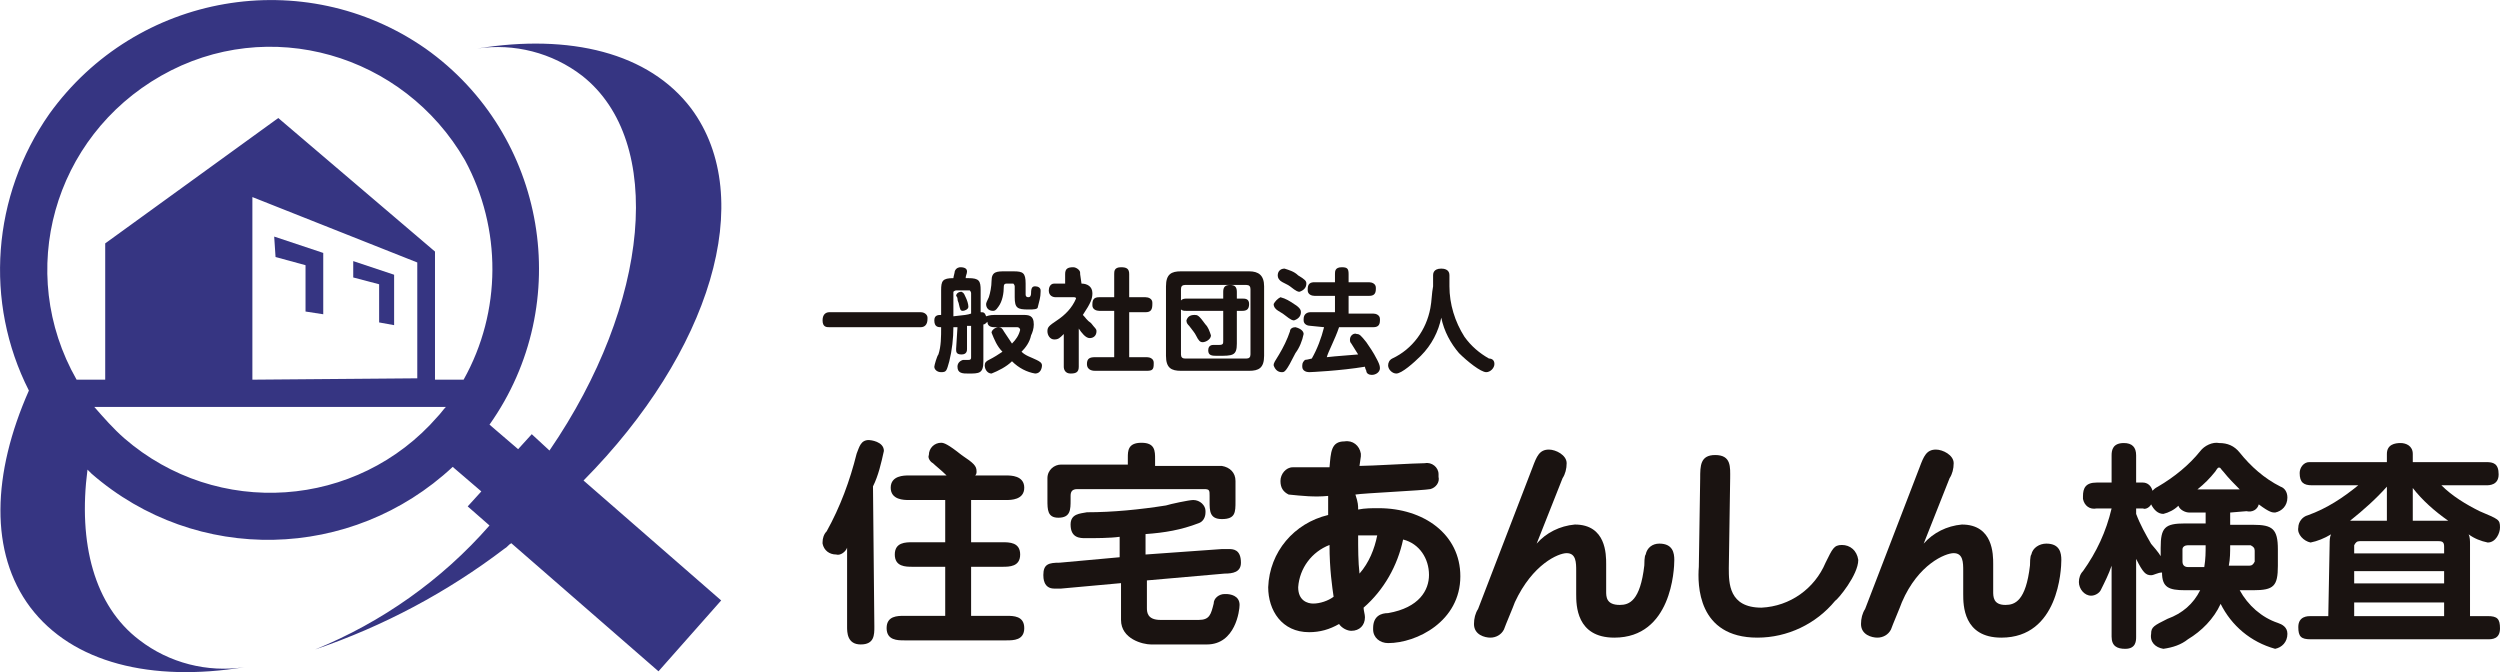 <?xml version="1.0" encoding="UTF-8"?><svg id="a" xmlns="http://www.w3.org/2000/svg" viewBox="0 0 183.45 49.32"><g id="b"><g id="c"><g id="d"><g id="e"><path id="f" d="m64.16,45.99c0,.6,0,1.3-1,1.3s-1-.9-1-1.3v-5.8c-.1.3-.5.6-.8.5-.5,0-.9-.3-1-.8v-.1c0-.3.1-.6.3-.8,1-1.8,1.7-3.7,2.2-5.7.2-.5.3-1,.9-1,.1,0,1.1.1,1.1.8-.2.9-.4,1.8-.8,2.6l.1,10.3Zm5.2-9.3h-2.7c-.3,0-1.3,0-1.3-.9s1-.9,1.3-.9h2.8c-.4-.4-.8-.7-1-.9-.2-.1-.4-.4-.3-.6,0-.5.4-.9.9-.9.2,0,.5.1,1.5.9.9.6,1.1.8,1.1,1.2,0,.1,0,.2-.1.3h2.3c.3,0,1.3,0,1.3.9s-1,.9-1.3.9h-2.6v3.1h2.3c.5,0,1.3,0,1.3.9s-.8.9-1.3.9h-2.3v3.6h2.6c.5,0,1.3,0,1.3.9s-.8.9-1.3.9h-7.5c-.5,0-1.3,0-1.3-.9s.8-.9,1.3-.9h3v-3.6h-2.4c-.5,0-1.3,0-1.3-.9s.8-.9,1.3-.9h2.4v-3.1Z" style="fill:#1a1311;"/><path id="g" d="m84.06,40.69l5.6-.4h.5c.3,0,.9,0,.9,1,0,.7-.6.8-1.2.8l-5.7.5v2c0,.3,0,.9,1,.9h2.8c.8,0,.9-.4,1.1-1.2,0-.4.4-.7.8-.7h.1c.3,0,1,.1,1,.8,0,.4-.3,2.9-2.4,2.9h-4.1c-.6,0-2.2-.4-2.2-1.8v-2.7l-4.4.4h-.5c-.8,0-.8-.8-.8-1,0-.8.4-.9,1.2-.9l4.4-.4v-1.5c-.7.1-1.8.1-2.5.1-.4,0-1.1,0-1.1-1,0-.8.7-.8,1.2-.9,1.9,0,3.9-.2,5.8-.5.3-.1,1.7-.4,2-.4.5,0,.9.4.9.8v.1c0,.4-.2.7-.5.8-1.3.5-2.5.7-3.9.8,0,0,0,1.5,0,1.5Zm-1.3-6.6v-.5c0-.5,0-1.1,1-1.1s1,.6,1,1.2v.5h4.9c.6.1,1,.5,1,1.1v1.5c0,.8,0,1.3-1,1.3-.9,0-.9-.6-.9-1.3v-.4c0-.4,0-.5-.4-.5h-9.3c-.4,0-.5.2-.5.5v.3c0,.7,0,1.3-.9,1.3-.8,0-.8-.6-.8-1.3v-1.6c0-.6.5-1,1-1h4.9Z" style="fill:#1a1311;"/><path id="h" d="m101.16,37.29c3.3,0,6,1.9,6,5,0,3.3-3.2,4.9-5.3,4.9-.6,0-1.1-.4-1.1-1v-.1c0-.9.6-1.1,1.1-1.1,2.3-.4,3-1.7,3-2.8,0-1.2-.7-2.3-1.9-2.6-.4,1.9-1.4,3.7-2.9,5,0,.2.1.5.1.7,0,.6-.4,1-1,1h0c-.3,0-.7-.2-.9-.5-.7.4-1.4.6-2.2.6-2,0-3-1.6-3-3.3.1-2.6,1.9-4.7,4.4-5.3v-1.4c-1,.1-1.9,0-2.9-.1-.4-.2-.6-.5-.6-1s.4-1,.9-1h2.7c.1-1.1.1-1.9,1.1-1.9.6-.1,1.1.3,1.2.9v.2l-.1.7c.8,0,4.1-.2,4.8-.2.5-.1,1,.3,1,.8v.2c.1.4-.2.8-.6.9-.5.1-4.9.3-5.5.4.2.6.2.8.2,1.1.5-.1,1-.1,1.5-.1Zm-5.9,5.8c0,1,.7,1.2,1.1,1.2.5,0,1.1-.2,1.5-.5-.1-.7-.3-2-.3-3.8-1.3.5-2.2,1.7-2.3,3.1Zm4.5-1c.7-.8,1.1-1.8,1.3-2.8h-1.4c0,1,0,1.9.1,2.8h0Z" style="fill:#1a1311;"/><path id="i" d="m117.86,43.39c0,.4,0,1,1,1,.7,0,1.5-.3,1.8-2.9,0-.1,0-.7.1-.8.1-.5.5-.8,1-.8,1,0,1.1.7,1.1,1.2,0,.7-.2,5.7-4.4,5.7-2.8,0-2.8-2.4-2.8-3.2v-1.7c0-.6,0-1.3-.7-1.3-.6,0-2.5.8-3.8,3.6-.1.3-.7,1.7-.8,2-.2.4-.6.6-1,.6s-1.2-.2-1.2-1c0-.4.1-.8.3-1.1l4-10.4c.3-.8.5-1.3,1.2-1.3.5,0,1.3.4,1.3,1,0,.4-.1.8-.3,1.1l-1.9,4.8c.7-.8,1.7-1.3,2.8-1.4,2.3,0,2.3,2.2,2.3,2.9v2Z" style="fill:#1a1311;"/><path id="j" d="m126.86,41.69c0,1.1,0,2.9,2.4,2.9,2.1-.1,3.9-1.4,4.7-3.3.5-1,.6-1.3,1.2-1.3s1.1.4,1.2,1.1c0,1.1-1.5,2.9-1.7,3-1.4,1.7-3.5,2.7-5.7,2.7-4.4,0-4.4-3.9-4.3-5.2l.1-6.5c0-.9,0-1.7,1.1-1.7,1.2,0,1.1.9,1.1,1.7l-.1,6.6Z" style="fill:#1a1311;"/><path id="k" d="m146.26,43.39c0,.4,0,1,.9,1,.7,0,1.5-.3,1.8-2.9,0-.1,0-.7.1-.8.1-.5.6-.8,1.1-.8,1,0,1.1.7,1.1,1.2,0,.7-.2,5.7-4.4,5.7-2.8,0-2.8-2.4-2.8-3.2v-1.7c0-.6,0-1.3-.7-1.3-.6,0-2.6.8-3.8,3.6-.1.3-.7,1.7-.8,2-.2.4-.6.6-1,.6s-1.2-.2-1.2-1c0-.4.1-.8.3-1.1l4-10.4c.3-.8.5-1.3,1.2-1.3.5,0,1.3.4,1.3,1,0,.4-.1.8-.3,1.1l-1.9,4.8c.7-.8,1.7-1.3,2.8-1.4,2.3,0,2.3,2.2,2.3,2.9v2Z" style="fill:#1a1311;"/><g id="l"><path id="m" d="m163.65,37.61v.9h1.7c1.4,0,1.8.3,1.8,1.8v1.2c0,1.5-.3,1.8-1.8,1.8h-1c.6,1.1,1.6,2,2.8,2.4.3.1.7.3.7.8,0,.6-.4,1-.9,1.1-1.8-.5-3.2-1.7-4-3.3-.5,1.1-1.4,2-2.4,2.6-.5.4-1.1.6-1.8.7-.6-.1-1-.5-.9-1.1,0-.5.2-.6,1.2-1.1,1.1-.4,1.9-1.1,2.4-2.1h-1.1c-1.2,0-1.7-.2-1.7-1.3-.3,0-.6.2-.8.2-.4,0-.6-.2-1.1-1.2v5.7c0,.3,0,.9-.8.9-.6,0-1-.2-1-.9v-5.2c-.2.6-.5,1.2-.8,1.8-.1.2-.4.4-.7.4-.5,0-.9-.5-.9-1,0-.3.1-.6.3-.8,1-1.4,1.7-2.9,2.1-4.6h-1.1c-.5.1-.9-.2-1-.7v-.2c0-.6.2-1,1-1h1.1v-2c0-.4.1-.9.9-.9.6,0,.9.3.9.9v2h.5c.3,0,.6.2.7.6.1-.1.2-.2.4-.3,1.2-.7,2.3-1.6,3.1-2.6.3-.4.9-.7,1.4-.6.6,0,1.1.2,1.5.7.8,1,1.8,1.9,3,2.5.3.1.5.4.5.8,0,.6-.4,1-.9,1.1-.2,0-.4,0-1.2-.6-.1.4-.5.6-.9.5l-1.2.1Zm-3,0c-.3,0-.7-.2-.8-.5-.3.3-.7.5-1.1.6-.4,0-.7-.3-.9-.7-.1.2-.4.4-.6.3h-.5v.4c.3.8.7,1.5,1.1,2.2.1.1.6.7.7.9v-.6c0-1.5.3-1.8,1.8-1.8h1.5v-.8h-1.2Zm-.1,2.4c-.2,0-.4.1-.4.3v.9c0,.3.2.4.4.4h1.2c.1-.6.1-1.1.1-1.6h-1.3Zm3.8-4.1c-.4-.4-.8-.8-1.2-1.3-.2-.2-.2-.3-.3-.3s-.1,0-.3.3c-.4.5-.8.9-1.3,1.3h3.1Zm-.7,4.1c0,.5,0,1-.1,1.5h1.5c.2,0,.3-.1.4-.3v-.8c0-.2-.1-.3-.3-.4h-1.5Z" style="fill:#1a1311;"/><path id="n" d="m170.95,39.91c0-.2,0-.5.1-.7-.5.3-1,.5-1.5.6-.5-.1-1-.6-.9-1.1,0-.4.3-.8.7-.9,1.4-.5,2.6-1.3,3.7-2.2h-3.4c-.6,0-.9-.2-.9-.9,0-.4.3-.8.7-.8h5.7v-.6c0-.7.6-.8,1-.8s.9.2.9.8v.6h5.4c.5,0,.9.1.9.9s-.7.8-.9.8h-3.3c.8.8,1.8,1.4,2.8,1.9,1.4.6,1.5.6,1.5,1.2,0,.4-.3,1.1-.9,1.1-.5-.1-1-.3-1.4-.6.1.2.1.5.1.7v5.3h1.3c.7,0,.9.2.9.9,0,.8-.6.8-.9.8h-13c-.7,0-.9-.2-.9-.9,0-.8.7-.8.9-.8h1.3l.1-5.3Zm4.2-4.2c-.8.9-1.7,1.7-2.7,2.5h2.7v-2.5Zm-2.4,4.9h6.6v-.5c0-.3-.1-.4-.4-.4h-5.8c-.2,0-.3.1-.4.3v.6Zm6.6,1.3h-6.6v.9h6.6v-.9Zm0,2.3h-6.6v1h6.6v-1Zm.3-6c-1-.7-1.9-1.5-2.6-2.4v2.4h2.6Z" style="fill:#1a1311;"/></g></g><g id="o"><path id="p" d="m67.56,22.91c.3,0,.5.2.5.4v.1c0,.4-.2.6-.5.6h-6.7c-.2,0-.5,0-.5-.5s.3-.6.5-.6c0,0,6.7,0,6.7,0Z" style="fill:#1a1311;"/><path id="q" d="m70.26,24.01h-.3c0,.8-.1,1.7-.3,2.5-.2.7-.2.8-.6.8-.3,0-.5-.2-.5-.4,0-.1.2-.8.3-.9.2-.6.2-1.3.2-2-.2,0-.5,0-.5-.5,0-.4.3-.4.5-.4v-1.8c0-.7.1-.9.9-.9,0-.1.1-.4.1-.5.1-.3.4-.3.4-.3.1,0,.5,0,.5.3,0,.2-.1.3-.1.5h.2c.8,0,.9.2.9.9v1.6c.2,0,.3,0,.4.3.3-.1.5-.1.6-.1h2.1c.4,0,.8,0,.8.7,0,.3-.1.6-.2.8-.1.5-.4.9-.7,1.2.3.3.7.4,1.1.6.2.1.4.2.4.4s-.1.6-.5.6c-.6-.1-1.2-.4-1.7-.9-.4.4-1,.7-1.5.9-.3,0-.5-.3-.5-.6,0-.2.1-.3.3-.4.4-.2.7-.4,1-.6-.4-.4-.6-.9-.8-1.4,0-.2.3-.4.5-.4s.3.1.4.3c.2.3.4.6.6.9.3-.3.5-.6.6-1,0-.1-.1-.2-.2-.2h-1.7c-.4,0-.5-.2-.5-.4-.1.1-.2.2-.3.2v2.7c0,.9-.3.9-1.1.9-.4,0-.8,0-.8-.5,0-.2.1-.4.4-.5h.4c.2,0,.2-.1.2-.2v-2.3h-.3v1.7c0,.1,0,.4-.4.4s-.4-.2-.4-.4l.1-1.6Zm-.3-.8c.9-.1,1-.1,1.3-.2v-1.5c0-.1-.1-.2-.1-.2h-1c-.1,0-.2.1-.2.1v1.8Zm.9-1.4c.1.2.2.5.2.7s-.3.3-.4.3c-.2,0-.2-.1-.3-.5,0-.1-.1-.2-.1-.4,0-.1-.1-.2-.1-.2,0-.1.1-.3.4-.3.2.1.2.2.3.4h0Zm4.4-.2q0,.2.2.2t.2-.3c0-.4.1-.5.3-.5s.4.1.4.3v.1c0,.4-.1.7-.2,1.1,0,.2-.3.2-.7.2-.8,0-1-.1-1-.9v-.8c0-.1-.1-.2-.1-.2h-.5q-.2,0-.2.2c0,.5-.1,1.1-.4,1.5-.2.3-.3.3-.4.3-.3,0-.5-.2-.5-.5q0-.1.2-.5c.1-.3.2-.8.2-1.2,0-.7.4-.7,1-.7h.6c.7,0,.9.1.9.9v.8Z" style="fill:#1a1311;"/><path id="r" d="m79.36,20.81c.4,0,.8.2.8.7,0,.4-.1.7-.7,1.6.2.2.3.4.6.6.3.4.4.4.4.6,0,.3-.2.5-.5.5s-.6-.4-.8-.7v2.8c0,.4-.2.5-.6.5s-.5-.3-.5-.5v-2.4c-.3.3-.4.4-.7.4s-.5-.3-.5-.6.1-.4.7-.8c.6-.4,1.1-.9,1.4-1.6,0-.1-.1-.1-.2-.1h-1.3c-.2,0-.5-.1-.5-.5,0-.2.1-.5.4-.5h.8v-.7c0-.4.2-.5.6-.5.2,0,.5.2.5.4v.1l.1.7h0Zm4.7,1c.2,0,.5.1.5.4v.1c0,.4-.1.6-.5.6h-1.2v3.3h1.3c.2,0,.5.1.5.4v.1c0,.4-.1.5-.5.5h-3.8c-.1,0-.6,0-.6-.5,0-.4.2-.5.6-.5h1.4v-3.4h-1.1c-.2,0-.5-.1-.5-.4v-.1c0-.4.2-.5.5-.5h1.1v-1.7c0-.2,0-.5.5-.5.4,0,.6.1.6.5v1.7h1.2Z" style="fill:#1a1311;"/><path id="s" d="m92.76,26.11c0,.9-.4,1.1-1.1,1.1h-5c-.7,0-1.1-.2-1.1-1.1v-5.1c0-.9.4-1.1,1.1-1.1h5c.7,0,1.1.3,1.1,1.1v5.1Zm-1-4.9c0-.2-.1-.3-.3-.3h-4.5c-.2,0-.3.1-.3.3v4.8c0,.2.1.3.3.3h4.5c.2,0,.3-.1.3-.3v-4.8Zm-1,4c0,.9-.3.9-1.4.9-.4,0-.7,0-.7-.4s.3-.4.4-.4h.4c.3,0,.3-.1.3-.3v-2.2h-2.7c-.2,0-.5,0-.5-.4s.2-.5.5-.5h2.7v-.5c0-.3.1-.5.5-.5.3,0,.5.1.5.5v.5h.4c.2,0,.5,0,.5.4s-.2.5-.5.5h-.4v2.4Zm-2.3-1.4c.2.2.3.5.4.8,0,.3-.4.5-.6.5s-.3-.1-.5-.5c-.1-.2-.2-.3-.5-.7-.1-.1-.2-.2-.2-.4.1-.3.3-.4.6-.4.2,0,.3,0,.8.7h0Z" style="fill:#1a1311;"/><path id="t" d="m95.06,25.91c-.7,1.4-.8,1.4-1,1.4-.3,0-.5-.2-.6-.5,0-.2.1-.3.4-.8s.6-1.1.8-1.7c0-.2.2-.3.4-.3.4.1.6.3.6.5-.1.5-.3,1-.6,1.4Zm-1.1-4.1c.4.1.7.3,1,.5.5.3.5.5.5.6,0,.3-.2.5-.5.6-.1,0-.2,0-.7-.4-.1-.1-.5-.3-.6-.4-.1-.1-.2-.2-.2-.4.1-.2.3-.4.5-.5h0Zm.3-2.1c.3.1.7.2,1,.5.5.3.6.4.6.6,0,.3-.2.5-.5.6-.1,0-.2,0-.7-.4-.1-.1-.6-.3-.7-.4s-.2-.2-.2-.4c0-.3.2-.5.5-.5h0Zm1.9,4.2c-.2,0-.5-.1-.5-.4v-.1c0-.4.3-.5.5-.5h1.8v-1.2h-1.5c-.2,0-.5-.1-.5-.4v-.1c0-.4.2-.5.5-.5h1.5v-.6c0-.2,0-.5.5-.5.4,0,.5.1.5.5v.6h1.5c.2,0,.5.1.5.4v.1c0,.4-.2.5-.5.5h-1.5v1.3h1.8c.2,0,.5.1.5.4v.1c0,.4-.2.5-.5.5h-2.5c-.3.9-.8,1.8-.9,2.2.9-.1,1.2-.1,2.3-.2q-.2-.3-.5-.8c-.1-.1-.1-.2-.1-.3,0-.3.3-.5.5-.4.2,0,.3.1.7.6.2.3.5.7.8,1.3.1.2.2.4.2.6,0,.3-.3.5-.6.5-.2,0-.4-.1-.4-.3,0,0-.1-.2-.1-.3-1.8.3-4,.4-4.1.4-.2,0-.5-.1-.5-.4v-.1c0-.2.1-.3.2-.4q.1,0,.5-.1c.4-.7.7-1.5.9-2.3l-1-.1Z" style="fill:#1a1311;"/><path id="u" d="m105.16,20.21c0-.1,0-.5.6-.5s.6.4.6.5v.8c0,1.3.4,2.6,1.1,3.7.5.7,1.1,1.2,1.8,1.6.2,0,.4.1.4.4s-.3.6-.6.6c-.4,0-1.4-.8-2-1.4-.6-.7-1.1-1.6-1.3-2.6-.2,1-.7,2-1.5,2.8-.5.5-1.4,1.3-1.8,1.3-.3,0-.6-.3-.6-.6,0-.2.1-.4.3-.5,1.5-.7,2.5-2.1,2.8-3.7.1-.5.1-1.1.2-1.6v-.8Z" style="fill:#1a1311;"/></g></g><g id="v"><path id="w" d="m52.92,44.06l-10.1-8.8c9.3-9.4,12.8-20.7,7.9-27.3-3.1-4.1-8.9-5.5-15.7-4.4,2.7-.4,5.5.3,7.7,2,6.1,4.8,5,16.7-2.4,27.5l-1.3-1.2-1,1.1-2.1-1.8c6.3-8.9,4.2-21.3-4.7-27.6C22.32-2.64,10.02-.54,3.62,8.36-.58,14.36-1.18,22.16,2.12,28.66c-2.7,6.1-2.9,11.9.1,15.9,3.1,4.1,8.9,5.5,15.7,4.4-2.7.4-5.5-.3-7.7-2-3.3-2.5-4.5-7.1-3.8-12.5.1.1.2.2.3.3,7.7,6.7,19.1,6.4,26.5-.5l2.1,1.8-1,1.1,1.6,1.4c-3.5,4-7.9,7.1-12.8,9.1,5-1.7,9.7-4.2,13.9-7.4.2-.1.3-.3.5-.4l10.8,9.4,4.6-5.2Zm-43.8-11.9c-.8-.7-1.5-1.5-2.2-2.3h25.8c-.2.2-.4.5-.6.7-5.9,6.8-16.2,7.5-23,1.6h0Zm9.4-4.3v-13.4l12.1,4.8v8.5l-12.1.1Zm15.5,0h-2.1v-9.4l-11.5-9.8-12.7,9.2v10h-2.1C1.12,19.96,3.92,10.06,11.82,5.56c7.9-4.5,17.8-1.6,22.3,6.2,2.7,5,2.7,11.1-.1,16.1h0Z" style="fill:#363582;"/><path id="x" d="m25.92,20.36l1.9.5v2.8l1.1.2v-3.7l-3-1v1.2Z" style="fill:#363582;"/><path id="y" d="m20.22,18.86l2.2.6v3.4l1.3.2v-4.5l-3.6-1.2.1,1.5Z" style="fill:#363582;"/></g></g></g></svg>
